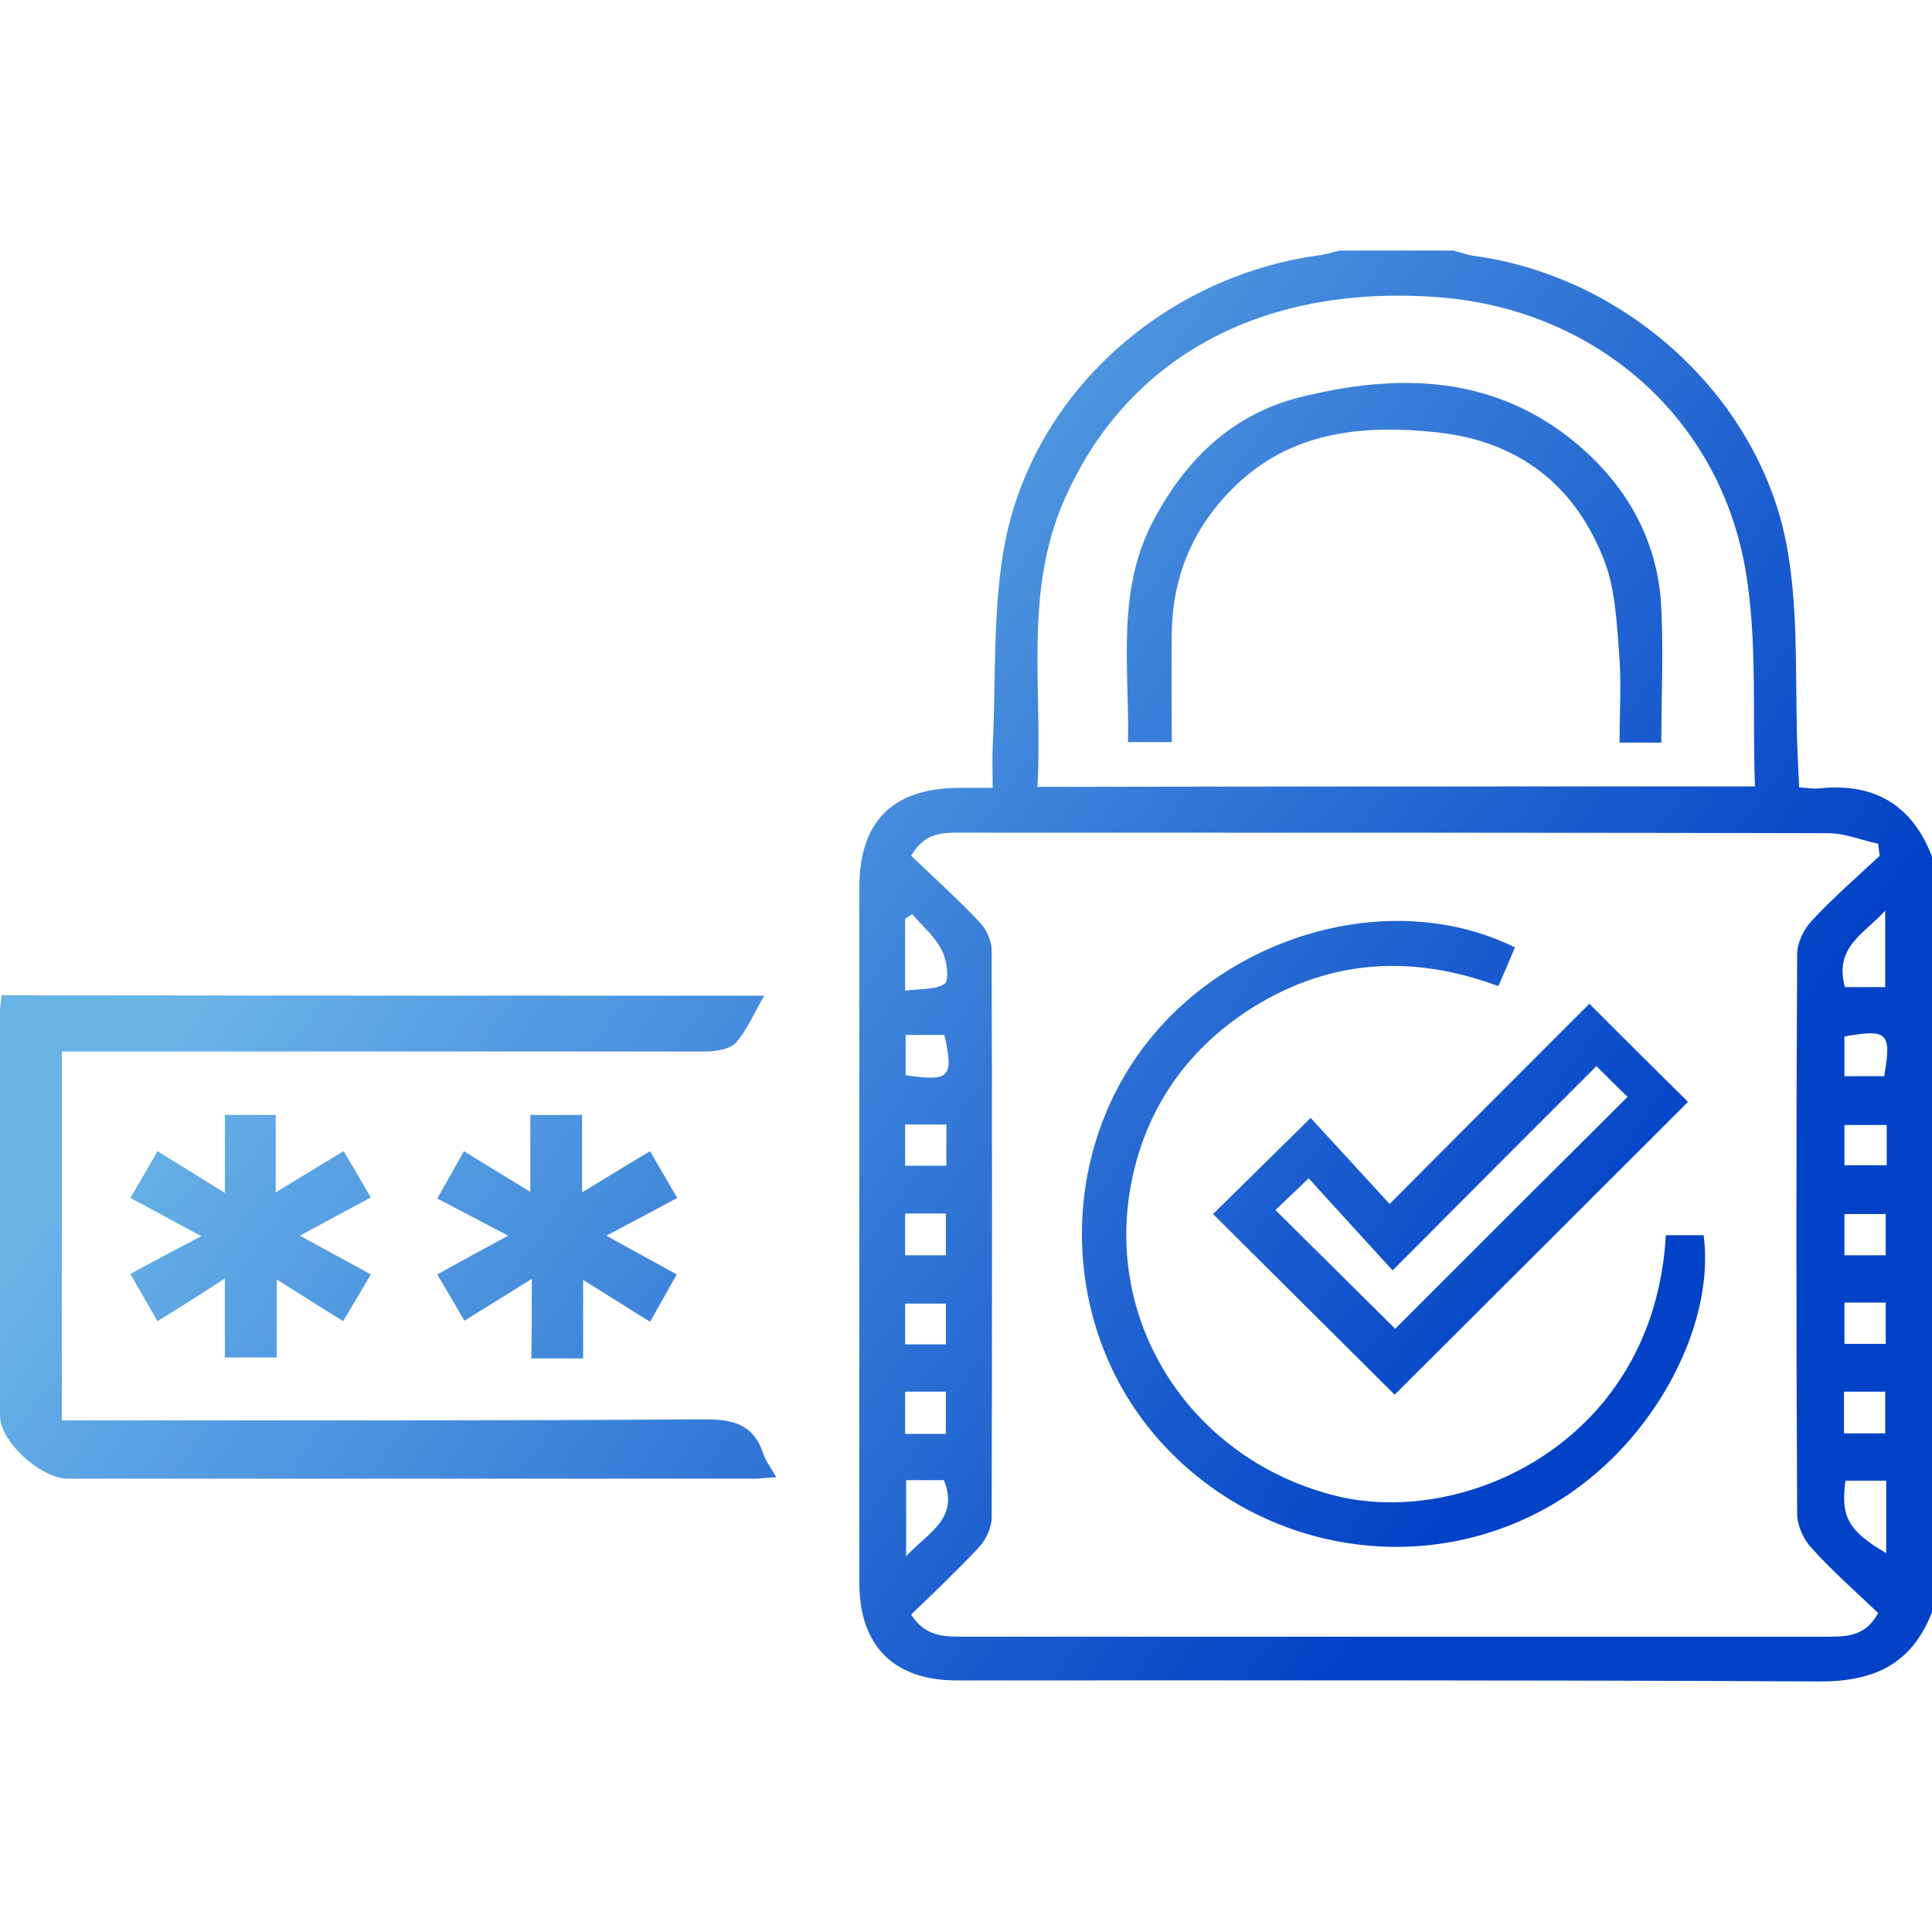 <?xml version="1.0" encoding="utf-8"?>
<!-- Generator: Adobe Illustrator 25.0.1, SVG Export Plug-In . SVG Version: 6.00 Build 0)  -->
<svg version="1.1" id="圖層_1" xmlns="http://www.w3.org/2000/svg" xmlns:xlink="http://www.w3.org/1999/xlink" x="0px" y="0px"
	 viewBox="0 0 384 384" style="enable-background:new 0 0 384 384;" xml:space="preserve">
<style type="text/css">
	.st0{fill:url(#SVGID_1_);}
	.st1{fill:url(#SVGID_2_);}
	.st2{fill:url(#SVGID_3_);}
	.st3{fill:url(#SVGID_4_);}
	.st4{fill:url(#SVGID_5_);}
	.st5{fill:url(#SVGID_6_);}
	.st6{fill:url(#SVGID_7_);}
</style>
<g>
	<linearGradient id="SVGID_1_" gradientUnits="userSpaceOnUse" x1="112.323" y1="97.963" x2="324.652" y2="249.304">
		<stop  offset="0" style="stop-color:#69B3E7"/>
		<stop  offset="1" style="stop-color:#0242C7"/>
	</linearGradient>
	<path class="st0" d="M384,320.4c-4,10.4-11.6,13.9-22.6,13.8c-57.1-0.3-114.1-0.2-171.2-0.2c-12.5,0-19.4-6.8-19.4-19.4
		c0-46.1,0-92.1,0-138.2c0-13.2,6.7-19.8,19.9-19.8c1.9,0,3.9,0,6.6,0c0-3-0.1-5.6,0-8.1c0.7-13.8-0.1-28,2.6-41.4
		c6.2-29.9,32.3-52.4,62.6-56.4c1.3-0.2,2.5-0.6,3.8-0.9c7.5,0,15,0,22.6,0c1.2,0.3,2.5,0.8,3.7,1c30.6,4,57.5,28.3,62.7,58.6
		c2.3,13.4,1.4,27.3,2,40.9c0.1,2,0.2,4.1,0.3,6.2c1.7,0.1,2.9,0.3,4,0.2c11-1.2,18.6,3.4,22.5,13.8C384,220.4,384,270.4,384,320.4z
		 M373.6,170.1c-0.1-0.8-0.2-1.6-0.3-2.4c-3.3-0.7-6.6-2.1-10-2.1c-48.2-0.1-96.5-0.1-144.7-0.1c-9.6,0-19.3,0-28.9,0
		c-3.4,0-6.4,0.7-8.6,4.6c4.7,4.5,9.4,8.7,13.7,13.3c1.3,1.4,2.3,3.6,2.3,5.5c0.1,37.6,0.1,75.1,0,112.7c0,2-1.1,4.4-2.5,5.9
		c-4.3,4.6-8.9,9-13.5,13.4c2.6,4.1,6,4.4,9.7,4.4c30.1,0,60.2,0,90.2,0c27.6,0,55.3,0,82.9,0c3.7,0,7.1-0.4,9.4-4.7
		c-4.5-4.3-9.2-8.4-13.3-13c-1.6-1.7-2.8-4.5-2.8-6.7c-0.2-37.1-0.2-74.2,0-111.2c0-2.3,1.3-5,2.9-6.7
		C364.4,178.4,369.1,174.3,373.6,170.1z M348.8,156.3c-0.5-14.4,0.5-28.8-1.8-42.6C341.8,82.5,316.5,61,284.9,59
		c-34.6-2.3-61,12.3-73.3,40.2c-8.2,18.5-4.3,37.8-5.4,57.2C253.8,156.3,300.7,156.3,348.8,156.3z M374.9,294.3c-3.1,0-5.7,0-8.1,0
		c-1,7.2,0.6,10,8.1,14.4C374.9,303.9,374.9,299.3,374.9,294.3z M366.7,196.2c2.5,0,5.2,0,8,0c0-5,0-9.7,0-15.2
		C370.4,185.7,364.5,188.3,366.7,196.2z M181.3,181.7c-0.5,0.3-0.9,0.6-1.4,0.9c0,4.5,0,8.9,0,14.3c2.9-0.4,6-0.1,7.9-1.4
		c0.9-0.7,0.4-4.7-0.6-6.6C185.8,186.1,183.3,184,181.3,181.7z M180.1,294.2c0,5.1,0,9.7,0,15.1c4.4-4.7,10.6-7.5,7.5-15.1
		C185.3,294.2,182.9,294.2,180.1,294.2z M375,223.6c-3.2,0-5.8,0-8.4,0c0,2.9,0,5.5,0,8c3,0,5.6,0,8.4,0
		C375,228.8,375,226.4,375,223.6z M374.8,249.5c0-3.1,0-5.7,0-8.2c-3,0-5.7,0-8.2,0c0,2.9,0,5.5,0,8.2
		C369.4,249.5,371.9,249.5,374.8,249.5z M366.6,258.9c0,2.9,0,5.6,0,8.2c3,0,5.6,0,8.2,0c0-2.9,0-5.5,0-8.2
		C371.9,258.9,369.3,258.9,366.6,258.9z M374.7,284.9c0-3.1,0-5.7,0-8.3c-2.9,0-5.4,0-8.2,0c0,2.9,0,5.6,0,8.3
		C369.4,284.9,372,284.9,374.7,284.9z M180,205.7c0,3.1,0,5.6,0,8c8.8,1.3,9.6,0.5,7.7-8C185.3,205.7,182.7,205.7,180,205.7z
		 M374.5,213.9c1.5-8.7,0.7-9.4-7.9-7.9c0,2.6,0,5.2,0,7.9C369.6,213.9,372.1,213.9,374.5,213.9z M179.9,231.7c2.6,0,5.3,0,8.2,0
		c0-2.8,0-5.4,0-8.2c-2.9,0-5.4,0-8.2,0C179.9,226.3,179.9,228.8,179.9,231.7z M179.9,249.5c3,0,5.4,0,8.1,0c0-2.9,0-5.5,0-8.3
		c-2.9,0-5.5,0-8.1,0C179.9,244.2,179.9,246.7,179.9,249.5z M179.9,267.2c3.1,0,5.6,0,8.1,0c0-3,0-5.6,0-8.1c-3,0-5.5,0-8.1,0
		C179.9,261.9,179.9,264.5,179.9,267.2z M179.9,285c2.8,0,5.3,0,8.1,0c0-2.9,0-5.5,0-8.4c-2.8,0-5.3,0-8.1,0
		C179.9,279.4,179.9,281.9,179.9,285z"/>
	<linearGradient id="SVGID_2_" gradientUnits="userSpaceOnUse" x1="31.931" y1="210.752" x2="244.26" y2="362.093">
		<stop  offset="0" style="stop-color:#69B3E7"/>
		<stop  offset="1" style="stop-color:#0242C7"/>
	</linearGradient>
	<path class="st1" d="M151.9,197.9c-2.1,3.6-3.4,6.8-5.6,9.3c-1.1,1.3-3.7,1.7-5.6,1.8C100,209,59.3,209,18.7,209
		c-2.1,0-4.2,0-6.4,0c0,24.6,0,48.6,0,73.3c2,0,3.9,0,5.7,0c40.7,0,81.4,0.1,122.1-0.2c5.8,0,9.7,1.1,11.6,6.8
		c0.5,1.5,1.5,2.8,2.6,4.7c-1.8,0.1-3.2,0.3-4.6,0.3c-45.4,0-90.9,0-136.3,0C8,293.8,0,286.5,0,281.4C0,254.6,0,227.8,0,201
		c0-0.9,0.2-1.9,0.3-3.2C50.7,197.9,100.8,197.9,151.9,197.9z"/>
	<linearGradient id="SVGID_3_" gradientUnits="userSpaceOnUse" x1="42.011" y1="196.611" x2="254.339" y2="347.952">
		<stop  offset="0" style="stop-color:#69B3E7"/>
		<stop  offset="1" style="stop-color:#0242C7"/>
	</linearGradient>
	<path class="st2" d="M105.7,254.2c-4.8,3-8.9,5.5-13.4,8.3c-1.8-3.1-3.5-6-5.4-9.2c4.7-2.6,9.1-5,14.1-7.7c-5-2.6-9.3-4.9-14.1-7.4
		c1.8-3.1,3.4-6,5.3-9.4c4.4,2.7,8.5,5.2,13.2,8.1c0-5.3,0-10.2,0-15.3c3.7,0,6.8,0,10.3,0c0,4.9,0,9.7,0,15.4
		c4.6-2.8,8.8-5.4,13.5-8.2c1.8,3.1,3.5,6,5.4,9.3c-4.6,2.5-9,4.8-14.1,7.5c4.9,2.7,9.3,5.1,14,7.7c-1.7,3.1-3.4,6-5.3,9.4
		c-4.4-2.7-8.6-5.4-13.3-8.3c0,5.5,0,10.4,0,15.6c-3.6,0-6.8,0-10.3,0C105.7,264.9,105.7,260.1,105.7,254.2z"/>
	<linearGradient id="SVGID_4_" gradientUnits="userSpaceOnUse" x1="21.445" y1="225.464" x2="233.774" y2="376.805">
		<stop  offset="0" style="stop-color:#69B3E7"/>
		<stop  offset="1" style="stop-color:#0242C7"/>
	</linearGradient>
	<path class="st3" d="M31.3,262.6c-2-3.5-3.6-6.3-5.4-9.4c4.6-2.5,9-4.8,14.1-7.5c-5-2.7-9.4-5.1-14.1-7.6c1.9-3.2,3.6-6.1,5.4-9.3
		c4.5,2.8,8.7,5.4,13.4,8.3c0-5.6,0-10.4,0-15.5c3.4,0,6.6,0,10.1,0c0,4.9,0,9.7,0,15.4c4.7-2.9,8.9-5.4,13.5-8.2
		c1.8,3.1,3.5,5.9,5.4,9.2c-4.5,2.4-8.9,4.8-14.1,7.6c4.9,2.7,9.4,5.1,14.1,7.7c-1.8,3.1-3.6,6.1-5.5,9.3c-4.3-2.7-8.5-5.3-13.2-8.3
		c0,5.5,0,10.4,0,15.5c-3.6,0-6.7,0-10.3,0c0-5,0-9.9,0-15.7C40,257.2,35.8,259.8,31.3,262.6z"/>
	<linearGradient id="SVGID_5_" gradientUnits="userSpaceOnUse" x1="97.713" y1="118.46" x2="310.042" y2="269.801">
		<stop  offset="0" style="stop-color:#69B3E7"/>
		<stop  offset="1" style="stop-color:#0242C7"/>
	</linearGradient>
	<path class="st4" d="M301.1,188.3c-1.1,2.7-2.1,5-3.3,7.7c-17.8-6.6-34.6-5.2-50.3,5.2c-11.9,8-19.6,19.2-22.5,33.2
		c-6,28.8,12.2,56.1,40.9,63c25.5,6.1,62.9-11,65.2-51.9c2.5,0,5,0,7.5,0c2.5,18.4-10.7,43.4-32.3,54.8
		c-25.6,13.6-57.7,7.4-76.9-15.2c-18.6-22-19.2-55.2-1.4-77.9C245.4,185.1,277.4,176.6,301.1,188.3z"/>
	<linearGradient id="SVGID_6_" gradientUnits="userSpaceOnUse" x1="108.034" y1="103.981" x2="320.363" y2="255.321">
		<stop  offset="0" style="stop-color:#69B3E7"/>
		<stop  offset="1" style="stop-color:#0242C7"/>
	</linearGradient>
	<path class="st5" d="M335.5,219c-19.1,19.1-38.8,38.8-58.3,58.2c-12-11.9-24.2-24.1-36.1-35.9c6.1-6,12.5-12.3,19.4-19.1
		c4.8,5.2,10.2,11.1,15.7,17.1c13.9-14,27-27.1,39.7-39.8C323,206.6,329.4,213,335.5,219z M317.3,211.9
		c-13.6,13.6-26.6,26.6-40.5,40.6c-5.8-6.3-11.3-12.4-16.7-18.3c-2.7,2.6-4.8,4.6-6.6,6.3c8.2,8.1,16.3,16.2,23.8,23.6
		c15.1-15.1,30.5-30.5,46.2-46.1C321.7,216.3,319.7,214.3,317.3,211.9z"/>
	<linearGradient id="SVGID_7_" gradientUnits="userSpaceOnUse" x1="155.666" y1="37.154" x2="367.995" y2="188.495">
		<stop  offset="0" style="stop-color:#69B3E7"/>
		<stop  offset="1" style="stop-color:#0242C7"/>
	</linearGradient>
	<path class="st6" d="M330.2,147.6c-2.6,0-5.1,0-8.3,0c0-6.1,0.4-12.1-0.1-18c-0.5-6.3-0.8-12.9-3.1-18.6
		c-5.9-14.9-17.2-23.4-33.3-25.1c-14.7-1.5-28.8-0.2-40.1,10.9c-8.1,7.9-12.2,17.6-12.4,28.9c-0.1,7.2,0,14.3,0,21.8
		c-2.9,0-5.4,0-8.7,0c0.3-15-2.5-30.4,5.4-44.7C236,91,245.2,82.3,258.2,79c19.5-4.9,38.7-4.6,55.2,9.2c9.6,8.1,15.7,18.5,16.7,31.1
		C330.7,128.6,330.2,137.9,330.2,147.6z"/>
</g>
</svg>
